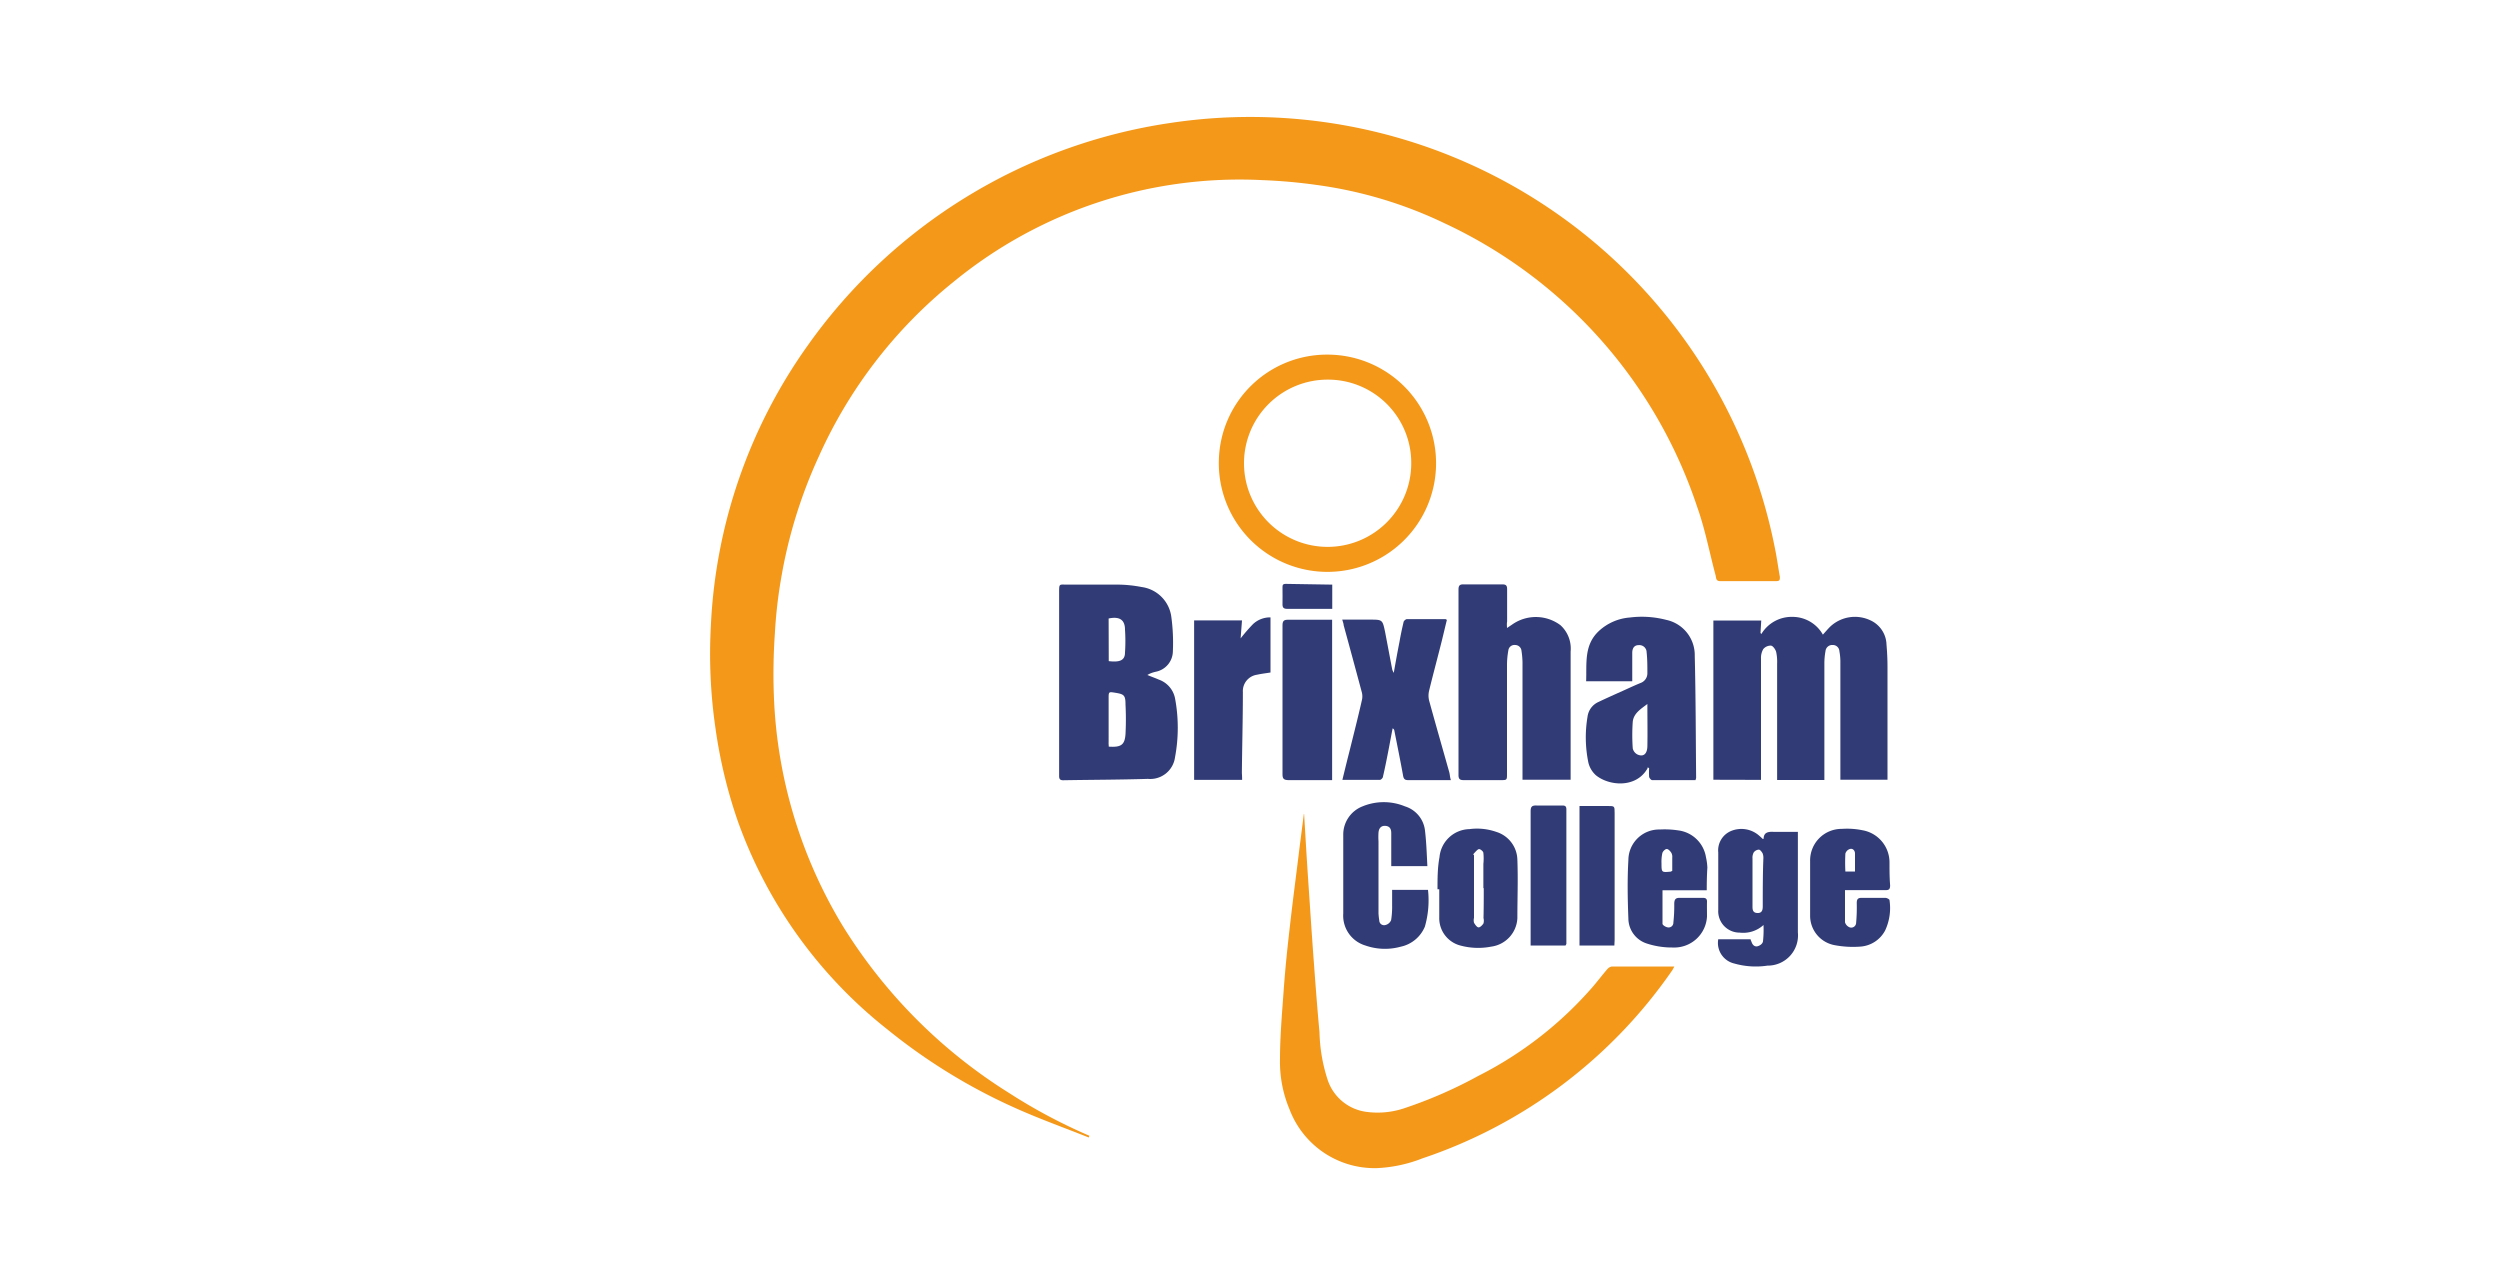 <?xml version="1.0" encoding="UTF-8" standalone="no"?>
<svg data-id="Layer_1" data-name="Layer 1" xmlns="http://www.w3.org/2000/svg" viewBox="0 0 200 102"><defs><style>.cls-1{fill:#f49819;}.cls-2{fill:#313c76;}</style></defs><title>black-logo-Testimonial-3rdSet</title><path class="cls-1" d="M87.1,91c-1.85-.74-3.72-1.41-5.54-2.21A46.06,46.06,0,0,1,71,82.36,37.08,37.08,0,0,1,59,65.62a39.3,39.3,0,0,1-1.77-7.42,41.19,41.19,0,0,1-.36-8.15,41.91,41.91,0,0,1,7.74-22.4,43.26,43.26,0,0,1,29-17.81,42.78,42.78,0,0,1,48.38,34c.16.77.26,1.54.4,2.31,0,.23,0,.34-.29.34-1.49,0-3,0-4.49,0-.35,0-.31-.26-.36-.45-.49-1.83-.84-3.7-1.47-5.47a38.37,38.37,0,0,0-20.24-22.72,34.21,34.21,0,0,0-10.18-3.05,42.72,42.72,0,0,0-4.37-.39,36.1,36.1,0,0,0-24.71,8.14,37.71,37.71,0,0,0-10.79,14,38.9,38.9,0,0,0-3,9.72,38,38,0,0,0-.5,4.4,46.91,46.91,0,0,0-.08,5,38.22,38.22,0,0,0,5.47,18.34A41.45,41.45,0,0,0,80.68,87.41a43.6,43.6,0,0,0,6.47,3.45Z"/><path class="cls-1" d="M104.33,65.13c.11,1.88.22,3.76.35,5.65s.25,3.79.39,5.69.3,4.08.49,6.12a13.2,13.2,0,0,0,.63,3.73,3.78,3.78,0,0,0,3.06,2.62,6.7,6.7,0,0,0,3-.25,35.79,35.79,0,0,0,6-2.61,30.11,30.11,0,0,0,9.21-7.18c.38-.45.73-.91,1.11-1.35a.62.62,0,0,1,.38-.23c1.64,0,3.28,0,5,0-.07.12-.11.21-.16.29a39.59,39.59,0,0,1-20,15.06,11.28,11.28,0,0,1-3.63.78,7.28,7.28,0,0,1-7-4.71,9.76,9.76,0,0,1-.76-4c0-1.82.16-3.64.29-5.46s.3-3.44.5-5.16c.23-2.07.51-4.14.76-6.2l.36-2.82Z"/><path class="cls-2" d="M137.07,62.38V49.64h3.83l-.06,1,.07.08a2.82,2.82,0,0,1,2.49-1.37,2.79,2.79,0,0,1,2.43,1.42c.23-.25.41-.47.62-.67a2.89,2.89,0,0,1,3.17-.48,2.2,2.2,0,0,1,1.3,1.94c.05.6.08,1.19.08,1.79,0,2.88,0,5.77,0,8.65,0,.12,0,.24,0,.38h-3.77v-.46c0-3,0-6,0-9a4.58,4.58,0,0,0-.08-.83.52.52,0,0,0-.53-.49.54.54,0,0,0-.58.49,5.44,5.44,0,0,0-.09,1q0,4.39,0,8.81v.5h-3.78v-.46q0-4.43,0-8.85a3.74,3.74,0,0,0-.08-.95c-.06-.19-.25-.47-.41-.49a.77.77,0,0,0-.62.28,1.41,1.41,0,0,0-.18.75c0,3.07,0,6.14,0,9.21v.5Z"/><path class="cls-2" d="M91.79,54c.36.15.65.25.92.37A2,2,0,0,1,94,55.85a12.8,12.8,0,0,1,0,4.74,2,2,0,0,1-2.17,1.72c-2.26.07-4.52.07-6.78.11-.25,0-.32-.11-.32-.33,0-.68,0-1.35,0-2V47.4c0-.74,0-.63.65-.63,1.39,0,2.78,0,4.17,0a10.53,10.53,0,0,1,1.77.19,2.77,2.77,0,0,1,2.39,2.42,15.4,15.4,0,0,1,.12,2.72,1.69,1.69,0,0,1-1.37,1.64C92.2,53.8,92,53.87,91.79,54ZM88.7,59.73c1,.07,1.28-.15,1.34-1a23.42,23.42,0,0,0,0-2.37c0-.77-.13-.83-.88-.95-.45-.07-.47-.06-.47.41v3.56C88.68,59.48,88.7,59.61,88.7,59.73Zm0-6.84C89.6,53,90,52.82,90,52.2a13.8,13.8,0,0,0,0-1.82c0-.82-.46-1.08-1.31-.9Z"/><path class="cls-2" d="M120.56,50.24l.52-.35a3.29,3.29,0,0,1,3.75.12,2.52,2.52,0,0,1,.82,2.11c0,3.36,0,6.72,0,10.08,0,0,0,.1,0,.18h-3.85v-.47c0-3,0-6,0-8.93a6.84,6.84,0,0,0-.08-.91.51.51,0,0,0-.51-.47.49.49,0,0,0-.54.42,6.73,6.73,0,0,0-.11,1.18q0,4.35,0,8.7c0,.51,0,.51-.52.51-1,0-2,0-2.94,0-.3,0-.42-.08-.42-.4q0-7.43,0-14.85c0-.29.08-.42.4-.41,1,0,2.07,0,3.1,0,.3,0,.39.09.39.39,0,.86,0,1.72,0,2.58C120.54,49.88,120.55,50,120.56,50.24Z"/><path class="cls-1" d="M106.22,28.37a8.69,8.69,0,1,1-8.71,8.41A8.65,8.65,0,0,1,106.22,28.37Zm0,2a6.69,6.69,0,1,0,6.68,6.71A6.66,6.66,0,0,0,106.21,30.37Z"/><path class="cls-2" d="M135.64,62.41c-1.17,0-2.32,0-3.47,0-.08,0-.22-.16-.24-.26a5.43,5.43,0,0,1,0-.7l-.12-.06s0,.1-.05.15c-.93,1.53-3.06,1.33-4.1.47a2,2,0,0,1-.59-1,10,10,0,0,1-.07-3.66,1.5,1.5,0,0,1,.85-1.18c.69-.33,1.39-.64,2.08-.95.44-.2.87-.4,1.31-.58a.82.82,0,0,0,.55-.79c0-.55,0-1.11-.06-1.66a.58.58,0,0,0-.63-.58c-.38,0-.52.27-.52.62V54.5h-3.69c.06-1.4-.19-2.87,1-4a4.11,4.11,0,0,1,2.5-1.1,7.73,7.73,0,0,1,2.91.19,2.88,2.88,0,0,1,2.28,2.88c.08,3.25.08,6.5.11,9.76A1.65,1.65,0,0,1,135.64,62.41Zm-3.85-6.09c-.56.42-1.1.76-1.17,1.42a15.15,15.15,0,0,0,0,2.13.72.72,0,0,0,.38.49c.44.2.77,0,.79-.65C131.81,58.61,131.79,57.52,131.79,56.32Z"/><path class="cls-2" d="M116.07,62.41h-1.54c-.62,0-1.24,0-1.87,0-.25,0-.36-.07-.41-.34-.22-1.22-.47-2.44-.71-3.66a.23.23,0,0,0-.13-.14c-.1.51-.19,1-.29,1.53-.15.77-.3,1.55-.48,2.32,0,.11-.16.27-.25.27-1,0-2,0-3,0,.19-.78.37-1.52.56-2.26.34-1.37.69-2.74,1-4.11a1.3,1.3,0,0,0,0-.62q-.72-2.69-1.46-5.39c0-.12-.06-.25-.11-.44h2.22c1,0,1,0,1.21,1l.57,3a1.51,1.51,0,0,0,.12.26c.16-.9.3-1.69.46-2.49.09-.52.19-1,.32-1.55,0-.11.18-.26.27-.26,1,0,2.06,0,3.1,0,0,0,0,0,.1.06-.17.69-.33,1.39-.51,2.09-.3,1.19-.62,2.37-.91,3.57a1.67,1.67,0,0,0,0,.8c.53,1.93,1.08,3.84,1.62,5.76C116,62.05,116,62.2,116.07,62.41Z"/><path class="cls-2" d="M99.37,62.39H95.53V49.63h3.83l-.11,1.44a14.39,14.39,0,0,1,1-1.15,2,2,0,0,1,1.39-.53V53.8c-.37.06-.73.1-1.09.18a1.32,1.32,0,0,0-1.12,1.38c0,2.16-.06,4.31-.08,6.47C99.36,62,99.37,62.17,99.37,62.39Z"/><path class="cls-2" d="M114.19,69.29H111.3c0-.16,0-.31,0-.46,0-.73,0-1.45,0-2.18,0-.31-.1-.55-.46-.58s-.53.2-.56.53a5.63,5.63,0,0,0,0,.71v5.76a5.14,5.14,0,0,0,.06.55c0,.28.25.45.5.38a.66.66,0,0,0,.45-.39,6.74,6.74,0,0,0,.08-1.19c0-.4,0-.81,0-1.23h2.87a7.63,7.63,0,0,1-.25,2.94,2.7,2.7,0,0,1-1.95,1.61,4.73,4.73,0,0,1-2.81-.1,2.49,2.49,0,0,1-1.77-2.55c0-2.11,0-4.23,0-6.34A2.42,2.42,0,0,1,109,64.51a4.45,4.45,0,0,1,3.4,0A2.29,2.29,0,0,1,114,66.45C114.11,67.38,114.14,68.32,114.19,69.29Z"/><path class="cls-2" d="M141.08,74a2.4,2.4,0,0,1-1.9.61,1.71,1.71,0,0,1-1.72-1.81c0-1.54,0-3.07,0-4.6a1.68,1.68,0,0,1,1-1.71,2.15,2.15,0,0,1,2.27.36,3.45,3.45,0,0,1,.28.26s.08,0,.08,0c0-.52.36-.59.82-.56.63,0,1.26,0,1.92,0,0,.16,0,.29,0,.42q0,3.81,0,7.62a2.42,2.42,0,0,1-2.43,2.66,6.28,6.28,0,0,1-2.66-.17,1.69,1.69,0,0,1-1.28-1.94h2.59c0,.07.05.15.08.23.08.25.27.4.51.32s.38-.24.4-.39A8.58,8.58,0,0,0,141.08,74Zm-.88-3.51h0c0,.66,0,1.32,0,2,0,.25,0,.53.38.55s.44-.24.44-.53c0-1.28,0-2.57.05-3.85a1,1,0,0,0-.06-.39c-.07-.12-.19-.29-.3-.3a.56.56,0,0,0-.41.22.88.88,0,0,0-.1.49C140.2,69.24,140.2,69.85,140.2,70.46Z"/><path class="cls-2" d="M106.57,62.41h-1c-.82,0-1.64,0-2.46,0-.4,0-.52-.1-.51-.5q0-4.05,0-8.1c0-1.26,0-2.52,0-3.78,0-.34.1-.46.45-.45,1,0,2.09,0,3.14,0l.38,0Z"/><path class="cls-2" d="M115,71.14c0-.86,0-1.73.16-2.57a2.46,2.46,0,0,1,2.39-2.24,4.64,4.64,0,0,1,2.15.22,2.39,2.39,0,0,1,1.69,2.23c.06,1.56,0,3.12,0,4.68a2.41,2.41,0,0,1-2.09,2.27,5.44,5.44,0,0,1-2.44-.08,2.26,2.26,0,0,1-1.72-2.25c0-.22,0-.45,0-.67,0-.53,0-1.06,0-1.59Zm3.67-.09c0-.65,0-1.3,0-1.94a4.2,4.2,0,0,0,0-.87c0-.13-.25-.33-.36-.31s-.27.21-.39.34,0,.1,0,.16c0,1.66,0,3.33,0,5a.83.83,0,0,0,0,.39c.09.15.23.36.36.37s.31-.18.4-.32a.87.87,0,0,0,0-.43C118.7,72.64,118.7,71.84,118.7,71.05Z"/><path class="cls-2" d="M136.54,71.22H133c0,.92,0,1.8,0,2.68,0,.11.26.27.42.29a.38.38,0,0,0,.45-.39,12.06,12.06,0,0,0,.07-1.47c0-.41.12-.52.51-.5.6,0,1.19,0,1.79,0,.23,0,.33.08.32.33s0,.77,0,1.15a2.62,2.62,0,0,1-2.73,2.49,6.47,6.47,0,0,1-2.09-.32,2.12,2.12,0,0,1-1.47-2c-.06-1.55-.09-3.12,0-4.67a2.46,2.46,0,0,1,2.52-2.45,7.15,7.15,0,0,1,1.46.07,2.57,2.57,0,0,1,2.23,2.16,4.61,4.61,0,0,1,.11.82C136.55,70,136.54,70.57,136.54,71.22Zm-2.76-1.55c0-.35,0-.71,0-1.06a.67.67,0,0,0-.07-.38c-.09-.14-.24-.31-.37-.31s-.31.19-.35.32a3.21,3.21,0,0,0-.07.82c0,.74,0,.74.74.67Z"/><path class="cls-2" d="M147.6,71.21c0,.89,0,1.73,0,2.57a.62.62,0,0,0,.38.41.39.39,0,0,0,.51-.36,13.83,13.83,0,0,0,.05-1.58c0-.34.11-.43.43-.42.62,0,1.25,0,1.87,0,.11,0,.32.11.32.18a4.24,4.24,0,0,1-.35,2.43,2.43,2.43,0,0,1-2,1.29,7.83,7.83,0,0,1-2-.11,2.39,2.39,0,0,1-2-2.41c0-1.44,0-2.88,0-4.32a2.52,2.52,0,0,1,2.53-2.58,6.17,6.17,0,0,1,1.66.11A2.61,2.61,0,0,1,151.16,69c0,.61,0,1.22.05,1.82,0,.29-.07.4-.38.39-.92,0-1.85,0-2.78,0Zm.8-1.49c0-.51,0-1,0-1.43,0-.23-.16-.44-.41-.37a.55.55,0,0,0-.36.37,13.57,13.57,0,0,0,0,1.43Z"/><path class="cls-2" d="M125.24,75.64h-2.79c0-.13,0-.27,0-.41,0-3.44,0-6.88,0-10.32,0-.37.1-.48.46-.47.69,0,1.38,0,2.07,0,.23,0,.33.06.33.31,0,3.59,0,7.17,0,10.76A.63.63,0,0,1,125.24,75.64Z"/><path class="cls-2" d="M129.15,75.64h-2.79V64.48c.14,0,.28,0,.42,0h1.82c.57,0,.57,0,.57.55V75.2C129.17,75.34,129.16,75.48,129.15,75.64Z"/><path class="cls-2" d="M106.58,46.77v1.94c-.1,0-.2,0-.3,0-1.1,0-2.19,0-3.29,0-.3,0-.4-.1-.39-.39s0-.88,0-1.31c0-.19,0-.3.27-.3Z"/></svg>
